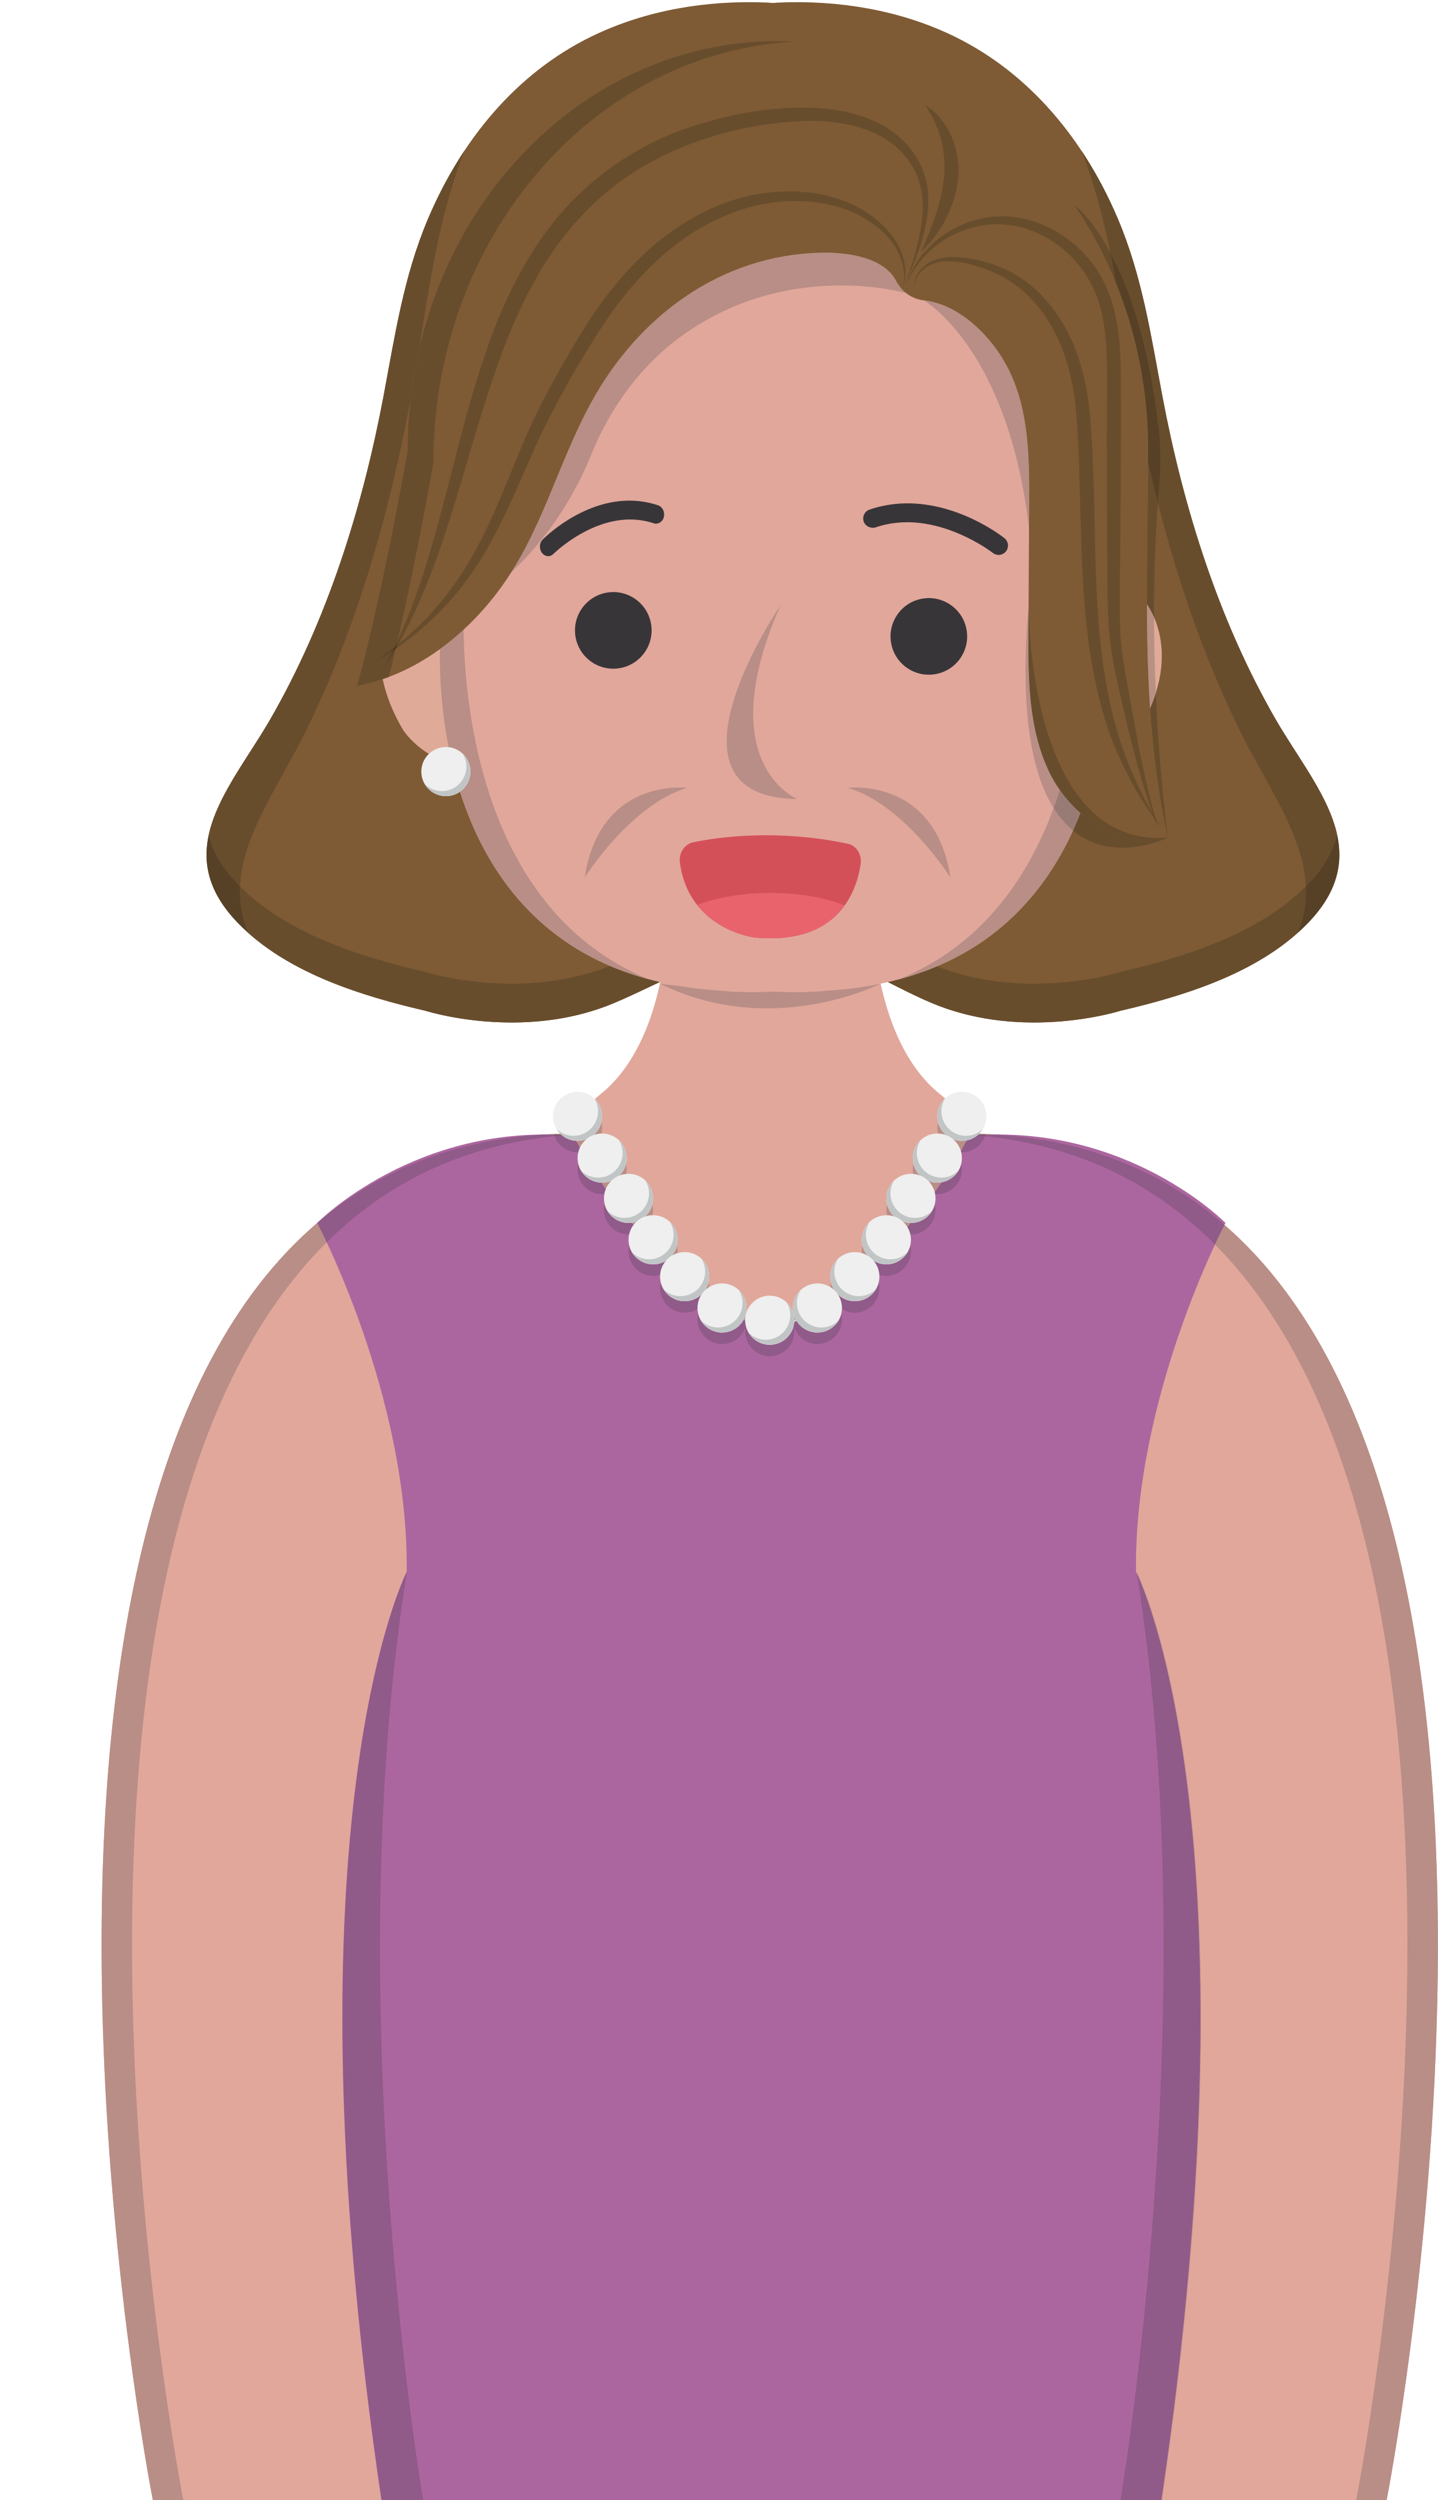 <?xml version="1.0" encoding="UTF-8"?><svg xmlns="http://www.w3.org/2000/svg" xmlns:xlink="http://www.w3.org/1999/xlink" height="1501.3" preserveAspectRatio="xMidYMid meet" version="1.0" viewBox="-61.0 -1.3 863.6 1501.3" width="863.6" zoomAndPan="magnify"><defs><clipPath id="a"><path d="M 0 679 L 802.539 679 L 802.539 1500 L 0 1500 Z M 0 679"/></clipPath><clipPath id="b"><path d="M 674 734 L 802.539 734 L 802.539 1500 L 674 1500 Z M 674 734"/></clipPath><clipPath id="c"><path d="M 668 734 L 802.539 734 L 802.539 1500 L 668 1500 Z M 668 734"/></clipPath></defs><g><g><path d="M 499.504 601.414 C 554.273 624.043 611.77 605.719 611.77 605.719 C 651.062 596.594 696.195 582.539 724.863 552.609 C 766.199 509.445 728.656 471.281 705.336 431.07 C 671.062 371.789 649.824 304.031 637.152 237.012 C 630.219 200.328 625.047 164.82 610.363 130.141 C 590.699 83.699 558.16 43.09 512.289 20.66 C 479.523 4.641 442.582 -1.34 406.32 0.25 C 405.957 0.262 404.84 0.352 403.199 0.488 C 401.555 0.352 400.438 0.262 400.078 0.25 C 363.812 -1.34 326.875 4.641 294.105 20.66 C 248.234 43.09 215.695 83.699 196.031 130.141 C 181.348 164.82 176.176 200.328 169.242 237.012 C 156.57 304.031 135.336 371.789 101.059 431.07 C 77.738 471.281 40.195 509.445 81.535 552.609 C 110.199 582.539 155.332 596.594 194.625 605.719 C 194.625 605.719 252.121 624.043 306.891 601.414 C 330.137 591.809 353.707 577.523 378.418 572.828 C 391.184 570.402 404.227 569.133 417.191 569.984 C 447.953 572.008 471.016 589.641 499.504 601.414" fill="#7e5b35"/></g><g><path d="M 70.797 538.848 C 48.086 501.211 80.227 466.961 101.035 431.07 C 135.312 371.789 156.551 304.031 169.223 237.012 C 176.156 200.328 181.324 164.82 196.012 130.141 C 202.094 115.781 209.41 101.98 217.969 89.102 C 217.965 89.109 217.957 89.121 217.953 89.129 C 209.41 102 202.105 115.789 196.031 130.141 C 181.348 164.82 176.176 200.328 169.242 237.012 C 156.57 304.031 135.336 371.789 101.059 431.07 C 85.25 458.328 62.906 484.641 63.027 512.215 C 63.062 520.941 65.344 529.797 70.797 538.848" fill="#cfd0d0"/></g><g><path d="M 83.184 531 C 82.617 530.438 82.059 529.867 81.508 529.289 C 71.938 519.297 66.637 509.574 64.367 500.027 C 63.492 504.066 63.012 508.125 63.027 512.215 C 62.906 484.641 85.25 458.328 101.059 431.07 C 135.336 371.789 156.57 304.031 169.242 237.012 C 176.176 200.328 181.348 164.82 196.031 130.141 C 202.105 115.789 209.41 102 217.953 89.129 C 217.332 90.75 216.688 92.34 216.09 93.969 C 202.457 131.078 197.027 169.02 190.773 208.09 C 188.469 218.039 186.719 228.25 185.559 238.648 C 172.586 308.828 152.219 378.879 121.117 440.891 C 105.883 471.18 84.59 500.461 83.184 531" fill="#684d2d"/></g><g><path d="M 722.246 555.254 C 723.133 554.387 724.004 553.504 724.863 552.609 C 766.199 509.445 728.656 471.281 705.336 431.07 C 671.062 371.789 649.824 304.031 637.152 237.012 C 630.219 200.328 625.047 164.82 610.363 130.141 C 604.285 115.789 596.98 101.988 588.434 89.121 C 588.43 89.109 588.426 89.109 588.426 89.102 C 596.98 101.98 604.301 115.781 610.383 130.141 C 625.066 164.82 630.234 200.328 637.168 237.012 C 649.84 304.031 671.078 371.789 705.355 431.07 C 728.676 471.281 766.219 509.441 724.879 552.609 C 724.02 553.508 723.141 554.387 722.246 555.254" fill="#cfd0d0"/></g><g><path d="M 719.605 557.734 C 721.402 556.078 723.148 554.371 724.836 552.609 C 742.309 534.363 745.66 517.016 741.98 500.027 C 739.711 509.574 734.406 519.297 724.836 529.289 C 724.301 529.852 723.758 530.406 723.207 530.957 C 721.785 500.434 700.504 471.172 685.277 440.891 C 663.371 397.219 646.793 349.559 634.371 300.68 C 634.684 296.379 634.996 292.602 635.289 289.359 C 636.281 278.34 636.148 267.219 634.898 256.23 C 628.938 203.789 616.676 170.48 605.691 150.121 C 601.855 131.172 597.098 112.469 590.301 93.969 C 589.703 92.34 589.055 90.738 588.434 89.121 C 596.98 101.988 604.285 115.789 610.363 130.141 C 625.047 164.82 630.219 200.328 637.152 237.012 C 649.824 304.031 671.062 371.789 705.336 431.07 C 728.656 471.281 766.199 509.445 724.863 552.609 C 724.004 553.504 723.133 554.387 722.246 555.254 C 721.379 556.09 720.496 556.918 719.605 557.734 M 628.496 276.129 C 628.496 275.73 628.5 275.34 628.5 274.941 C 628.504 275.469 628.5 275.859 628.496 276.129" fill="#684d2d"/></g><g><path d="M 560.043 612.723 C 541.691 612.723 520.387 610.051 499.48 601.414 C 489.953 597.477 481.031 592.883 472.227 588.441 L 472.242 588.438 C 481.051 592.883 489.973 597.477 499.504 601.414 C 520.41 610.051 541.719 612.723 560.07 612.723 C 560.699 612.723 561.328 612.719 561.953 612.715 C 561.32 612.719 560.684 612.723 560.043 612.723 M 246.305 612.723 C 216.582 612.723 194.602 605.719 194.602 605.719 C 155.309 596.594 110.176 582.539 81.508 552.609 C 77.062 547.965 73.531 543.383 70.797 538.848 C 73.535 543.383 77.066 547.965 81.512 552.609 C 82.492 553.633 83.5 554.633 84.523 555.613 C 113.27 583.492 156.672 596.902 194.625 605.719 C 194.625 605.719 216.605 612.723 246.328 612.723 C 246.973 612.723 247.617 612.719 248.27 612.715 C 247.613 612.719 246.953 612.723 246.305 612.723" fill="#cfd0d0"/></g><g><path d="M 560.07 612.723 C 541.719 612.723 520.41 610.051 499.504 601.414 C 489.973 597.477 481.051 592.883 472.242 588.438 C 482.891 585.984 492.672 582.797 501.68 578.98 C 521.883 586.922 542.336 589.406 560.047 589.406 C 589.766 589.406 611.742 582.398 611.742 582.398 C 650.301 573.445 694.48 559.746 723.207 530.957 C 723.633 540.098 722.277 549.355 718.449 558.781 C 718.836 558.434 719.223 558.086 719.605 557.734 C 690.875 584.176 648.723 597.129 611.742 605.719 C 611.742 605.719 590.707 612.426 561.953 612.715 C 561.328 612.719 560.699 612.723 560.07 612.723 M 246.328 612.723 C 216.605 612.723 194.625 605.719 194.625 605.719 C 156.672 596.902 113.27 583.492 84.523 555.613 C 85.645 556.691 86.785 557.742 87.945 558.781 C 84.117 549.367 82.762 540.129 83.184 531 C 111.91 559.762 156.062 573.449 194.602 582.398 C 194.602 582.398 216.578 589.406 246.301 589.406 C 264.195 589.406 284.902 586.867 305.309 578.727 C 314.457 582.641 324.418 585.914 335.262 588.418 C 325.707 592.887 316.262 597.531 306.863 601.414 C 286.699 609.746 266.172 612.527 248.27 612.715 C 247.617 612.719 246.973 612.723 246.328 612.723" fill="#684d2d"/></g><g><path d="M 84.523 555.613 C 83.5 554.633 82.492 553.633 81.512 552.609 C 77.066 547.965 73.535 543.383 70.797 538.848 C 65.344 529.797 63.062 520.941 63.027 512.215 C 63.086 525.316 68.219 538.703 81.535 552.609 C 82.512 553.629 83.508 554.629 84.523 555.613" fill="#aaadaf"/></g><g><path d="M 87.945 558.781 C 86.785 557.742 85.645 556.691 84.523 555.613 C 83.508 554.629 82.512 553.629 81.535 552.609 C 68.219 538.703 63.086 525.316 63.027 512.215 C 63.012 508.125 63.492 504.066 64.367 500.027 C 66.637 509.574 71.938 519.297 81.508 529.289 C 82.059 529.867 82.617 530.438 83.184 531 C 82.762 540.129 84.117 549.367 87.945 558.781" fill="#574126"/></g><g><path d="M 718.449 558.781 C 722.277 549.355 723.633 540.098 723.207 530.957 C 723.758 530.406 724.301 529.852 724.836 529.289 C 734.406 519.297 739.711 509.574 741.98 500.027 C 745.66 517.016 742.309 534.363 724.836 552.609 C 723.148 554.371 721.402 556.078 719.605 557.734 C 719.223 558.086 718.836 558.434 718.449 558.781" fill="#574126"/></g><g><path d="M 501.914 654.438 L 501.91 654.449 L 501.91 654.438 C 456.758 615.734 462.578 525.781 462.578 525.781 L 401.602 526.168 L 340.625 525.781 C 340.625 525.781 346.445 615.734 301.289 654.438 C 301.281 654.445 205.758 726.461 320.586 776.723 C 325.629 779.262 331.32 781.52 337.672 783.477 L 337.805 783.527 L 337.805 783.52 C 354.102 788.527 375.051 791.48 401.43 791.508 L 401.43 791.512 L 401.773 791.512 L 401.773 791.508 C 428.152 791.48 449.102 788.527 465.398 783.52 L 465.398 783.527 L 465.531 783.477 C 471.883 781.52 477.574 779.262 482.617 776.723 C 597.449 726.461 501.914 654.438 501.914 654.438" fill="#e1a79b"/></g><g><path d="M 335.328 589.418 C 335.32 589.414 335.309 589.41 335.301 589.406 C 335.301 589.406 335.312 589.406 335.328 589.41 C 335.328 589.414 335.328 589.414 335.328 589.418" fill="#cfd0d0"/></g><g><path d="M 399.621 604.219 C 380 604.219 357.801 600.52 335.328 589.418 C 335.328 589.414 335.328 589.414 335.328 589.41 C 335.738 589.469 340.418 590.141 348.16 590.953 C 355.695 592.188 363.621 593.074 371.953 593.57 C 371.953 593.57 379.086 594.453 390.797 594.453 C 394.66 594.453 399.023 594.359 403.793 594.102 C 408.562 594.359 412.926 594.453 416.789 594.453 C 428.5 594.453 435.633 593.57 435.633 593.57 C 447.105 592.883 457.812 591.465 467.789 589.406 C 467.789 589.406 438.875 604.219 399.621 604.219" fill="#b88e86"/></g><g><path d="M 559.68 372.059 C 559.68 372.059 586.34 323.578 625.141 358.102 C 625.141 358.102 652.391 386.75 623.34 436.559 C 623.34 436.559 610.312 459.379 572.773 462.059 C 564.496 462.102 557.824 455.301 558.008 447.031 L 559.68 372.059" fill="#e0aa98"/></g><g><path d="M 244.461 372.059 C 244.461 372.059 217.801 323.578 179 358.102 C 179 358.102 151.75 386.75 180.801 436.559 C 180.801 436.559 193.828 459.379 231.367 462.059 C 239.641 462.102 246.316 455.301 246.133 447.031 L 244.461 372.059" fill="#e0aa98"/></g><g><path d="M 604.613 378.059 C 629.496 267.102 596.641 205.719 576.641 180.352 C 562.938 157.148 543.543 134.512 516.133 117.43 C 471.777 85.648 427.672 85.762 411.688 87.109 C 409.059 87.34 406.426 87.512 403.793 87.66 C 401.16 87.512 398.527 87.34 395.898 87.109 C 379.914 85.762 335.812 85.648 291.453 117.43 C 264.047 134.512 244.648 157.148 230.945 180.352 C 210.945 205.719 178.09 267.102 202.973 378.059 C 203.148 379.309 203.324 380.52 203.504 381.738 C 202.562 396.281 193.934 582.902 371.953 593.57 C 371.953 593.57 384.566 595.133 403.793 594.102 C 423.02 595.133 435.633 593.57 435.633 593.57 C 613.652 582.902 605.027 396.281 604.086 381.738 C 604.262 380.52 604.441 379.309 604.613 378.059" fill="#e1a79b"/></g><g><path d="M 203.18 391.48 C 203.188 390.398 203.203 389.398 203.227 388.469 C 203.203 389.398 203.188 390.41 203.18 391.48" fill="#b89084"/></g><g><path d="M 328.531 586.707 C 261.188 568.57 229.766 519.703 215.266 474.129 C 219.051 471.461 221.523 467.051 221.523 462.059 C 221.523 462.051 221.523 462.031 221.523 462.02 C 221.523 462.012 221.523 462.012 221.523 462.012 C 221.523 461.988 221.523 461.98 221.523 461.969 C 221.523 461.969 221.523 461.961 221.523 461.961 C 221.473 454.422 215.766 448.219 208.434 447.398 C 203.766 423.809 203.07 403.289 203.18 391.48 C 203.188 390.41 203.203 389.398 203.227 388.469 C 208.176 384.879 212.91 380.969 217.422 376.801 C 217.914 423.238 228.918 545.988 328.531 586.707" fill="#b88e86"/></g><g><path d="M 479.059 586.707 C 528.828 566.359 556.48 525.527 571.754 483.969 C 575.305 489.648 579.238 494.07 583.375 497.469 C 566.109 535.418 534.961 571.648 479.059 586.707" fill="#b88e86"/></g><g><path d="M 330.133 374.301 C 331.766 386.898 322.875 398.441 310.273 400.07 C 297.672 401.711 286.137 392.809 284.504 380.211 C 282.871 367.609 291.766 356.07 304.363 354.441 C 316.965 352.809 328.5 361.699 330.133 374.301" fill="#383538"/></g><g><path d="M 519.637 377.922 C 521.27 390.52 512.379 402.059 499.777 403.68 C 487.176 405.32 475.641 396.43 474.008 383.828 C 472.375 371.23 481.27 359.691 493.867 358.059 C 506.469 356.422 518.004 365.32 519.637 377.922" fill="#383538"/></g><g><path d="M 538.625 331.949 C 537.379 331.93 536.184 331.488 535.18 330.68 C 534.957 330.512 512.066 312.789 484.906 312.32 C 483.266 312.301 481.609 312.328 479.945 312.441 C 474.746 312.762 469.672 313.762 464.852 315.391 C 464.391 315.551 463.902 315.648 463.402 315.68 L 463.348 315.68 C 460.559 315.629 458.469 314.102 457.703 311.871 C 456.703 308.93 458.281 305.719 461.219 304.711 C 467.074 302.719 473.223 301.5 479.488 301.109 C 481.473 300.988 483.434 300.949 485.375 300.98 C 502.676 301.281 517.992 307.52 527.789 312.711 C 536.562 317.359 542 321.699 542.227 321.879 C 543.406 322.82 544.145 324.16 544.312 325.66 C 544.484 327.16 544.062 328.629 543.125 329.809 C 542.129 331.059 540.652 331.84 539.07 331.941 L 538.625 331.949" fill="#383538"/></g><g><path d="M 268.523 332.68 C 269.605 332.609 270.617 332.121 271.445 331.27 C 271.633 331.078 290.539 312.41 314.098 310.781 C 315.52 310.68 316.961 310.641 318.41 310.672 C 322.941 310.77 327.402 311.551 331.676 312.969 C 332.086 313.109 332.516 313.191 332.949 313.199 L 332.996 313.199 C 335.418 313.031 337.148 311.41 337.691 309.148 C 338.398 306.172 336.855 303.031 334.25 302.16 C 329.055 300.41 323.652 299.469 318.191 299.34 C 316.461 299.309 314.758 299.352 313.07 299.469 C 298.066 300.512 285.109 307.41 276.883 313.012 C 269.52 318.02 265.035 322.602 264.848 322.789 C 263.879 323.781 263.309 325.148 263.242 326.648 C 263.176 328.148 263.621 329.609 264.5 330.738 C 265.434 331.949 266.758 332.66 268.133 332.691 L 268.523 332.68" fill="#383538"/></g><g><path d="M 417.785 478.531 C 328.809 477.609 407.656 362.391 407.656 362.391 C 365.73 457.289 417.785 478.531 417.785 478.531" fill="#b88e86"/></g><g><path d="M 290.094 525.691 C 297.699 476.109 334.109 471.621 347.043 471.621 C 349.902 471.621 351.613 471.84 351.613 471.84 C 317.812 481.82 290.094 525.691 290.094 525.691" fill="#b88e86"/></g><g><path d="M 509.816 525.691 C 509.816 525.691 482.102 481.82 448.297 471.84 C 448.297 471.84 450.012 471.621 452.867 471.621 C 465.805 471.621 502.215 476.109 509.816 525.691" fill="#b88e86"/></g><g><path d="M 355.328 504.488 C 370.84 501.305 405.797 496.461 448.219 505.387 C 453.332 506.465 456.742 511.887 455.875 517.684 C 453.309 534.746 441.867 566.391 392.102 561.68 C 392.102 561.68 352.652 557.07 347.293 516.562 C 346.531 510.801 350.258 505.531 355.328 504.488" fill="#d45059"/></g><g><path d="M 446.285 542.445 C 434.652 537.797 418.957 534.926 401.633 534.926 C 384.664 534.926 369.273 537.684 357.715 542.164 C 371.152 559.211 392.133 561.68 392.133 561.68 C 421.547 564.465 437.57 554.547 446.285 542.445" fill="#e9636d"/></g><g><path d="M 246.191 342.141 C 266.473 310.039 275.734 273.781 294.16 240.191 C 322.371 188.75 371.531 151.98 431.617 150.469 C 432.531 150.449 433.461 150.441 434.402 150.441 C 450.324 150.441 470.191 153.898 477.277 167.578 C 478.746 170.41 480.793 172.859 483.246 174.77 C 481.898 174.379 466.465 170.121 444.055 170.121 C 417.949 170.121 382.379 175.898 348.555 200.32 C 323.805 218.18 305.5 243.449 294.055 271.738 C 286.688 289.961 272.176 318.012 246.191 342.141" fill="#b88e86"/></g><g><path d="M 556.984 316.012 C 544.441 207.641 493.777 179.059 493.777 179.059 C 515.301 181.371 535.215 201.051 545.113 221.352 C 557.117 245.969 557.211 274.48 557.062 301.871 C 557.035 306.578 557.008 311.301 556.984 316.012" fill="#b88e86"/></g><g><path d="M 640.348 501.648 C 634.641 476.109 631.434 450.18 629.695 424.051 C 631.062 420.891 632.195 417.828 633.125 414.871 C 634.281 441.172 636.504 470.359 640.348 501.648 M 632.082 369.449 C 630.625 366.09 629.066 363.449 627.797 361.559 C 627.719 333.09 628.391 304.57 628.496 276.238 C 628.496 276.199 628.496 276.172 628.496 276.129 C 630.344 284.34 632.301 292.531 634.371 300.68 C 633.195 316.871 632.027 340.34 632.082 369.449 M 609.195 168.75 C 602.402 151.98 593.957 136.211 584.094 121.691 C 584.426 121.93 594.383 129.16 605.691 150.121 C 606.945 156.301 608.098 162.512 609.195 168.75" fill="#684d2d"/></g><g><path d="M 634.371 300.68 C 632.301 292.531 630.344 284.34 628.496 276.129 C 628.5 275.859 628.504 275.469 628.5 274.941 C 628.508 272.988 628.512 271.031 628.512 269.078 C 628.512 233.34 621.609 199.379 609.195 168.75 C 608.098 162.512 606.945 156.301 605.691 150.121 C 616.676 170.48 628.938 203.789 634.898 256.23 C 636.148 267.219 636.281 278.34 635.289 289.359 C 634.996 292.602 634.684 296.379 634.371 300.68" fill="#574126"/></g><g><path d="M 629.695 424.051 C 628.312 403.309 627.852 382.461 627.797 361.559 C 629.066 363.449 630.625 366.09 632.082 369.449 C 632.105 383.359 632.41 398.559 633.125 414.871 C 632.195 417.828 631.062 420.891 629.695 424.051" fill="#b89084"/></g><g><path d="M 628.512 269.078 C 628.512 133.371 528.973 23.359 406.191 23.359 C 283.406 23.359 183.871 133.371 183.871 269.078 C 167.332 362.219 153.461 410.531 153.461 410.531 C 187.258 404.301 216.543 382.078 237.418 354.77 C 264.16 319.789 273.273 278.27 294.16 240.191 C 322.371 188.75 371.531 151.98 431.617 150.469 C 447.926 150.059 469.77 153.09 477.277 167.578 C 480.547 173.879 486.715 178.309 493.777 179.059 C 515.301 181.371 535.215 201.051 545.113 221.352 C 557.117 245.969 557.211 274.48 557.062 301.871 C 556.922 326.961 556.785 352.051 556.648 377.141 C 556.488 406.352 556.59 436.781 569.484 462.988 C 582.379 489.199 612.227 509.559 640.348 501.648 C 623.414 425.898 628.512 346.691 628.512 269.078" fill="#7e5b35"/></g><g><path d="M 153.461 410.539 C 153.461 410.539 153.461 410.539 153.461 410.531 C 154.629 410.32 155.785 410.09 156.941 409.828 C 155.789 410.09 154.629 410.32 153.461 410.539 M 406.203 23.359 C 406.195 23.359 406.195 23.359 406.191 23.359 C 406.195 23.359 406.199 23.359 406.203 23.359" fill="#684d2d"/></g><g><path d="M 153.461 410.531 C 153.547 410.25 167.383 361.949 183.871 269.078 C 183.871 133.371 283.41 23.359 406.191 23.359 C 406.195 23.359 406.195 23.359 406.203 23.359 C 409.789 23.359 413.348 23.469 416.891 23.66 C 295.777 29.84 199.285 140.68 199.285 276.551 C 191.066 323.02 183.492 358.641 177.859 383.039 C 177.191 384.488 176.512 385.941 175.82 387.379 C 172.023 390.391 168.109 393.262 164.098 396.012 C 167.738 393.988 171.305 391.82 174.785 389.52 C 172.902 393.359 170.941 397.172 168.887 400.949 C 171.582 396.93 174.133 392.828 176.555 388.648 C 175.047 395.07 173.699 400.578 172.555 405.18 C 167.477 407.09 162.27 408.66 156.941 409.828 C 155.785 410.09 154.629 410.32 153.461 410.531" fill="#684d2d"/></g><g><path d="M 176.855 388.129 C 177.414 387.16 177.965 386.191 178.508 385.211 C 189.688 376.039 199.812 365.699 208.418 354.199 C 220.809 338.109 229.941 319.871 238.031 301.191 C 246.043 282.52 253.184 263.09 262.461 244.531 C 271.656 225.961 281.996 208.16 293.129 190.66 C 304.629 173.328 318.121 157.02 334.422 143.68 C 342.574 137.039 351.43 131.219 360.852 126.48 C 370.234 121.73 380.25 118 390.617 115.898 C 397.926 114.398 405.422 113.602 412.906 113.602 C 426.543 113.602 440.141 116.262 452.523 122.199 C 461.887 127.031 470.34 133.789 476.305 142.488 C 479.199 146.879 481.359 151.789 482.254 156.949 C 483.129 162.121 482.672 167.398 481.176 172.309 C 483.504 162.191 480.578 151.699 474.465 143.801 C 468.289 135.898 459.836 129.969 450.738 125.98 C 440.039 121.469 428.445 119.449 416.828 119.449 C 408.477 119.449 400.117 120.488 392.062 122.391 C 372.758 127.16 354.781 137.012 339.559 149.898 C 324.219 162.762 311.285 178.441 300.242 195.328 C 289.227 212.352 278.898 230.07 269.648 248.141 C 264.984 257.191 260.652 266.371 256.617 275.73 C 252.566 285.141 248.473 294.578 244.066 303.922 C 235.359 322.59 225.141 340.949 211.652 356.809 C 201.414 368.711 189.723 379.34 176.855 388.129" fill="#684d2d"/></g><g><path d="M 164.098 396.012 C 168.109 393.262 172.023 390.391 175.82 387.379 C 175.48 388.09 175.133 388.809 174.785 389.52 C 171.305 391.82 167.738 393.988 164.098 396.012" fill="#574126"/></g><g><path d="M 176.555 388.648 C 176.586 388.52 176.613 388.398 176.645 388.27 C 176.715 388.219 176.785 388.172 176.855 388.129 C 176.758 388.301 176.656 388.469 176.555 388.648 M 177.09 386.371 C 177.34 385.281 177.598 384.172 177.859 383.039 C 185.602 366.238 191.832 348.828 196.941 331.07 C 204.184 307.012 209.945 282.5 216.465 258.07 C 222.84 233.621 230.203 209.219 240.121 185.59 C 250.301 162.148 263.465 139.43 281.457 120.59 C 290.461 111.23 300.488 102.871 311.254 95.609 C 316.738 92.148 322.227 88.691 328.023 85.801 C 333.645 82.621 339.73 80.031 345.742 77.738 C 369.871 68.871 395.207 63.309 421.062 63.309 C 421.129 63.309 421.195 63.309 421.262 63.309 C 434.164 63.398 447.324 64.891 459.676 69.609 C 471.965 74.191 483.383 82.578 490.02 94.172 C 493.281 99.871 495.594 106.34 496.207 112.859 C 496.922 119.379 496.414 125.891 495.266 132.18 C 492.969 144.82 488.121 156.602 483.125 168.16 C 487.094 156.211 491.016 144.129 492.57 131.781 C 494.164 119.488 492.66 106.738 485.727 96.801 C 479.191 86.66 468.832 79.66 457.398 75.961 C 447.211 72.578 436.312 71.281 425.395 71.281 C 424.043 71.281 422.691 71.301 421.34 71.34 C 372.32 73.629 322.387 91.602 288.938 127.711 C 271.871 145.328 259.227 166.898 249.086 189.512 C 238.945 212.199 231.488 236.172 224.227 260.262 C 217.07 284.379 210.215 308.75 201.754 332.648 C 195.227 350.648 187.832 368.5 178.508 385.211 C 178.035 385.602 177.562 385.98 177.09 386.371" fill="#684d2d"/></g><g><path d="M 168.887 400.949 C 170.941 397.172 172.902 393.359 174.785 389.52 C 175.406 389.109 176.027 388.691 176.645 388.27 C 176.613 388.398 176.586 388.52 176.555 388.648 C 174.133 392.828 171.582 396.93 168.887 400.949 M 175.82 387.379 C 176.512 385.941 177.191 384.488 177.859 383.039 C 177.598 384.172 177.34 385.281 177.09 386.371 C 176.668 386.699 176.246 387.039 175.82 387.379" fill="#574126"/></g><g><path d="M 176.645 388.27 C 176.789 387.648 176.938 387.012 177.09 386.371 C 177.562 385.98 178.035 385.602 178.508 385.211 C 177.965 386.191 177.414 387.16 176.855 388.129 C 176.785 388.172 176.715 388.219 176.645 388.27" fill="#574126"/></g><g><path d="M 174.785 389.52 C 175.133 388.809 175.48 388.09 175.82 387.379 C 176.246 387.039 176.668 386.699 177.09 386.371 C 176.938 387.012 176.789 387.648 176.645 388.27 C 176.027 388.691 175.406 389.109 174.785 389.52" fill="#483721"/></g><g><path d="M 635.758 494.809 C 634.934 493.75 634.121 492.672 633.32 491.59 C 633.172 491.07 633.023 490.539 632.879 490.02 C 633.824 491.621 634.781 493.219 635.758 494.809 M 632.277 490.18 C 623.074 477.512 615.469 463.641 609.258 449.141 C 602.344 432.789 597.934 415.469 594.859 398.031 C 591.723 380.578 590.203 362.91 589.199 345.309 C 588.316 327.699 587.996 310.129 587.441 292.629 C 587.062 275.172 586.359 257.551 584.711 240.48 C 582.621 223.559 577.934 206.77 569.102 192.289 C 564.719 185.07 559.258 178.531 552.867 172.988 C 546.453 167.469 538.926 163.309 530.938 160.34 C 523.836 157.77 516.207 155.602 508.652 155.602 C 507.73 155.602 506.812 155.629 505.895 155.699 C 501.68 156.039 497.531 157.379 494.18 160.02 C 490.82 162.578 488.199 166.43 487.836 170.859 C 487.762 166.422 490.047 162.102 493.352 159.039 C 496.695 155.949 501.145 154.16 505.613 153.469 C 507.621 153.148 509.641 153.012 511.656 153.012 C 514.164 153.012 516.664 153.23 519.117 153.57 C 523.516 154.328 527.969 154.98 532.258 156.41 C 540.855 159.031 549.133 163.102 556.359 168.672 C 563.57 174.25 569.668 181.18 574.691 188.738 C 584.887 203.922 590.027 221.73 592.688 239.449 C 594.695 257.281 595.395 274.77 595.953 292.391 C 596.895 327.52 596.637 362.551 601.426 396.988 C 603.883 414.172 607.305 431.281 613.16 447.672 C 617.75 461.309 623.91 474.371 631.102 486.961 C 631.488 488.031 631.879 489.109 632.277 490.18" fill="#684d2d"/></g><g><path d="M 634.742 496.559 C 633.895 494.441 633.07 492.309 632.277 490.18 C 632.621 490.648 632.969 491.121 633.32 491.59 C 633.785 493.25 634.258 494.898 634.742 496.559 M 632.879 490.02 C 632.281 489 631.688 487.98 631.102 486.961 C 625.523 471.379 621.258 455.32 617.191 439.281 C 614.832 429.57 612.645 419.852 610.426 410.121 C 608.223 400.379 606.25 390.43 605.297 380.309 C 604.297 370.211 604.109 360.129 604.051 350.148 L 603.801 320.25 L 603.68 260.449 L 603.832 230.559 C 603.891 220.609 603.828 210.77 602.914 201.121 C 601.996 191.488 600.066 182.012 596.285 173.34 C 592.492 164.738 586.895 156.828 579.848 150.449 C 568.555 140.039 553.324 133.34 537.832 133.34 C 534.246 133.34 530.645 133.699 527.078 134.449 C 508.176 138 490.637 151.199 483.312 169.898 C 484.742 165.121 486.852 160.52 489.535 156.25 C 492.219 151.961 495.672 148.199 499.402 144.77 C 506.906 137.922 516.199 132.988 526.168 130.398 C 530.871 129.25 535.73 128.578 540.625 128.578 C 540.938 128.578 541.246 128.59 541.559 128.59 C 546.75 128.719 551.922 129.48 556.957 130.801 C 566.988 133.578 576.348 138.68 584.234 145.488 C 592.199 152.211 598.688 160.738 603.082 170.301 C 607.473 179.852 609.738 190.121 610.91 200.27 C 612.094 210.461 612.105 220.59 612.145 230.57 L 612.191 260.469 L 611.863 320.27 L 611.512 350.16 C 611.422 360.121 611.309 369.988 611.918 379.77 C 612.484 389.531 614.16 399.219 615.898 409.012 L 621.27 438.398 C 624.391 455.77 628.152 472.988 632.879 490.02" fill="#684d2d"/></g><g><path d="M 633.32 491.59 C 632.969 491.121 632.621 490.648 632.277 490.18 C 631.879 489.109 631.488 488.031 631.102 486.961 C 631.688 487.98 632.281 489 632.879 490.02 C 633.023 490.539 633.172 491.07 633.32 491.59" fill="#574126"/></g><g><path d="M 492.254 149.672 C 495.625 142.211 498.555 134.871 501.012 127.488 C 503.422 120.102 505.137 112.648 505.926 105.191 C 506.691 97.711 506.062 90.289 504.27 83 L 502.691 77.52 L 500.383 72.23 C 499.996 71.34 499.711 70.371 499.227 69.52 C 498.727 68.68 498.203 67.852 497.73 66.969 C 496.742 65.25 495.785 63.449 494.84 61.59 C 496.438 62.828 498.031 64.141 499.59 65.512 C 501.199 66.852 502.703 68.301 503.922 70 L 507.715 75.078 C 508.727 76.93 509.594 78.879 510.543 80.801 C 513.867 88.648 515.336 97.488 514.402 106 C 513.527 114.512 510.887 122.648 507.117 130.051 C 503.309 137.422 498.488 144.27 492.254 149.672" fill="#684d2d"/></g><g><path d="M 613.133 507.777 C 603.645 507.777 592.98 505.359 583.391 497.48 C 584.992 493.961 586.477 490.41 587.852 486.871 C 599.223 496.879 613.352 503.375 627.75 503.375 C 631.949 503.375 636.164 502.824 640.348 501.648 C 640.348 501.648 628.234 507.777 613.133 507.777" fill="#684d2d"/></g><g><path d="M 583.391 497.48 C 583.383 497.48 583.379 497.48 583.375 497.469 C 584.977 493.949 586.465 490.398 587.836 486.859 C 587.84 486.871 587.848 486.871 587.852 486.871 C 586.477 490.41 584.992 493.961 583.391 497.48 M 571.754 483.969 C 558.973 463.551 551.148 426.809 556.73 362.391 C 556.699 367.309 556.676 372.23 556.648 377.141 C 556.488 406.352 556.59 436.781 569.484 462.988 C 571.199 466.469 573.211 469.852 575.477 473.078 C 574.324 476.711 573.09 480.34 571.754 483.969" fill="#b88e86"/></g><g><path d="M 583.375 497.469 C 579.238 494.07 575.305 489.648 571.754 483.969 C 573.09 480.34 574.324 476.711 575.477 473.078 C 579.027 478.121 583.203 482.781 587.836 486.859 C 586.465 490.398 584.977 493.949 583.375 497.469" fill="#997b76"/></g><g><path d="M 627.75 503.375 C 613.352 503.375 599.223 496.879 587.852 486.871 C 587.848 486.871 587.84 486.871 587.836 486.859 C 583.203 482.781 579.027 478.121 575.477 473.078 C 573.211 469.852 571.199 466.469 569.484 462.988 C 556.59 436.781 556.488 406.352 556.648 377.141 C 556.676 372.23 556.699 367.309 556.727 362.398 C 556.73 362.391 556.73 362.391 556.73 362.391 C 556.73 362.391 556.059 501.891 634.582 501.891 C 636.461 501.891 638.375 501.812 640.348 501.648 C 636.164 502.824 631.949 503.375 627.75 503.375" fill="#684d2d"/></g><g clip-path="url(#a)"><path d="M 518.23 679.406 C 518.23 679.406 478.934 770.855 401.27 800.129 C 323.609 770.855 284.309 679.406 284.309 679.406 C -130.23 679.406 30.773 1500 30.773 1500 L 771.77 1500 C 771.77 1500 932.77 679.406 518.23 679.406" fill="#e1a79b"/></g><g><path d="M 221.523 462.059 C 221.523 470.211 214.918 476.82 206.77 476.82 C 198.621 476.82 192.016 470.211 192.016 462.059 C 192.016 453.922 198.621 447.309 206.77 447.309 C 214.918 447.309 221.523 453.922 221.523 462.059" fill="#eeefee"/></g><g><path d="M 206.77 476.82 C 201.43 476.82 196.793 473.949 194.203 469.699 C 196.852 472.211 200.402 473.781 204.336 473.781 C 212.484 473.781 219.094 467.172 219.094 459.02 C 219.094 456.211 218.266 453.621 216.902 451.379 C 219.715 454.051 221.496 457.789 221.523 461.961 C 221.523 461.961 221.523 461.969 221.523 461.969 C 221.523 461.98 221.523 461.988 221.523 462.012 C 221.523 462.012 221.523 462.012 221.523 462.02 C 221.523 462.031 221.523 462.051 221.523 462.059 C 221.523 470.211 214.918 476.82 206.77 476.82" fill="#c2c5c6"/></g><g><path d="M 674.957 733.102 C 674.957 733.102 615.777 672.598 521.035 680.773 C 477.336 765.434 405 798.812 402.234 800.066 C 399.465 798.812 327.129 765.434 283.43 680.773 C 188.691 672.598 129.512 733.102 129.512 733.102 C 129.512 733.102 184.441 836.758 183.242 942.551 C 183.242 942.551 107.508 1090.012 168.023 1500 L 636.441 1500 C 696.961 1090.012 621.223 942.551 621.223 942.551 C 620.027 836.758 674.957 733.102 674.957 733.102" fill="#ac669f"/></g><g><path d="M 193.117 1500 L 168.199 1500 C 107.68 1090.012 183.418 942.551 183.418 942.551 C 141.953 1200.809 193.117 1500 193.117 1500" fill="#905a89"/></g><g><path d="M 636.816 1500 L 636.441 1500 C 693.887 1110.828 628.562 958.203 621.781 943.707 C 621.723 943.328 621.656 942.93 621.598 942.551 C 621.598 942.551 697.336 1090.012 636.816 1500" fill="#b88e86"/></g><g><path d="M 636.441 1500 L 611.898 1500 C 611.898 1500 662.914 1201.699 621.781 943.707 C 628.562 958.203 693.887 1110.828 636.441 1500" fill="#905a89"/></g><g><path d="M 49.07 1500 L 30.773 1500 C 30.773 1500 -0.012 1343.109 0 1166.531 C 0.008 1002.27 26.664 820.984 129.523 733.09 C 129.516 733.098 129.512 733.102 129.512 733.102 C 129.512 733.102 131.707 737.242 135.211 744.719 C -61.016 939 49.07 1500 49.07 1500 M 271.703 680.098 C 269.742 680.043 267.797 680.016 265.871 680.016 C 265.602 680.016 265.324 680.016 265.059 680.016 C 268.469 679.797 271.973 679.633 275.469 679.531 C 275.477 679.539 275.488 679.551 275.496 679.559 L 271.59 679.699 C 271.625 679.836 271.664 679.969 271.703 680.098" fill="#b88e86"/></g><g><path d="M 135.211 744.719 C 131.707 737.242 129.512 733.102 129.512 733.102 C 129.512 733.102 129.516 733.098 129.523 733.09 C 164.977 702.793 209.465 683.598 265.059 680.016 C 265.324 680.016 265.602 680.016 265.871 680.016 C 267.797 680.016 269.742 680.043 271.703 680.098 C 271.793 680.402 271.895 680.699 272.004 680.992 C 215.078 687.02 170.242 710.035 135.211 744.719" fill="#905a89"/></g><g clip-path="url(#b)"><path d="M 771.77 1500 L 753.473 1500 L 771.77 1500 C 771.77 1500 885.98 917.926 674.363 734.246 C 885.98 917.926 771.77 1500 771.77 1500" fill="#cfd0d0"/></g><g clip-path="url(#c)"><path d="M 771.77 1500 L 753.473 1500 C 753.473 1500 863.051 941.516 668.645 746.031 C 671.383 740.141 673.414 736.098 674.363 734.246 C 885.98 917.926 771.77 1500 771.77 1500" fill="#b88e86"/></g><g><path d="M 537.504 680.016 C 534.066 679.797 530.594 679.633 527.074 679.531 C 530.594 679.633 534.066 679.797 537.504 680.016" fill="#cfd0d0"/></g><g><path d="M 530.805 680.164 C 530.852 680 530.902 679.836 530.945 679.672 L 527.062 679.547 C 527.066 679.539 527.07 679.535 527.074 679.531 C 530.594 679.633 534.066 679.797 537.504 680.016 C 535.289 680.027 533.062 680.078 530.805 680.164" fill="#b88e86"/></g><g><path d="M 668.645 746.031 C 633.406 710.594 588.199 687.086 530.523 680.992 C 530.625 680.719 530.719 680.445 530.805 680.164 C 533.062 680.078 535.289 680.027 537.504 680.016 C 593.766 683.656 638.707 703.301 674.363 734.246 C 673.414 736.098 671.383 740.141 668.645 746.031" fill="#905a89"/></g><g><path d="M 386.516 791.531 C 386.297 791.398 386.074 791.266 385.852 791.129 C 386.074 791.141 386.297 791.148 386.52 791.16 C 386.516 791.277 386.516 791.395 386.516 791.512 C 386.516 791.52 386.516 791.527 386.516 791.531" fill="#cfd0d0"/></g><g><path d="M 386.52 791.16 C 386.297 791.148 386.074 791.141 385.852 791.129 C 385.805 791.098 385.75 791.066 385.703 791.039 C 386.254 789.992 386.684 788.875 386.973 787.699 C 386.98 787.723 386.988 787.746 386.996 787.77 C 386.711 788.855 386.547 789.992 386.52 791.16 M 362.488 773.461 C 363.398 772.078 364.086 770.535 364.492 768.883 C 364.527 768.992 364.57 769.098 364.598 769.215 C 364.758 769.992 364.863 770.789 364.902 771.605 C 364.035 772.141 363.227 772.762 362.488 773.461" fill="#b88e86"/></g><g><path d="M 342.492 752.742 C 343.938 751.035 345.004 748.992 345.555 746.75 C 345.59 746.863 345.633 746.969 345.656 747.082 C 345.863 748.062 345.98 749.078 345.98 750.121 C 345.98 750.488 345.965 750.848 345.941 751.207 C 344.719 751.57 343.562 752.09 342.492 752.742 M 319.473 734.293 C 319.102 733.859 318.727 733.418 318.355 732.98 C 319.379 732.852 320.367 732.617 321.312 732.289 C 320.641 732.898 320.023 733.57 319.473 734.293 M 326.383 729.273 C 328.52 727.336 330.086 724.777 330.797 721.883 C 330.832 721.992 330.879 722.098 330.902 722.211 C 331.109 723.195 331.223 724.211 331.223 725.254 C 331.223 726.355 331.102 727.434 330.871 728.465 C 329.305 728.504 327.797 728.785 326.383 729.273 M 302.797 712.793 C 302.344 712.148 301.895 711.5 301.441 710.848 C 301.031 710.195 300.629 709.551 300.234 708.91 C 300.363 708.914 300.492 708.914 300.621 708.914 C 302.547 708.914 304.387 708.547 306.074 707.875 C 304.676 709.266 303.551 710.934 302.797 712.793 M 311.016 704.633 C 312.906 702.754 314.289 700.367 314.949 697.695 C 314.984 697.805 315.031 697.91 315.055 698.027 C 315.262 699.008 315.375 700.023 315.375 701.066 C 315.375 701.949 315.297 702.812 315.148 703.648 C 313.699 703.777 312.312 704.117 311.016 704.633 M 287.824 686.805 C 287.27 685.695 286.777 684.691 286.352 683.809 C 288.039 683.754 289.656 683.414 291.156 682.84 C 289.828 683.953 288.695 685.297 287.824 686.805 M 295.328 680.383 C 297.695 678.402 299.434 675.691 300.195 672.598 C 300.227 672.734 300.27 672.785 300.301 672.926 C 300.504 673.91 300.621 674.926 300.621 675.969 C 300.621 677.152 300.48 678.309 300.215 679.41 C 298.496 679.457 296.852 679.797 295.328 680.383" fill="#b88e86"/></g><g><path d="M 301.441 710.848 C 301.004 710.207 300.559 709.555 300.121 708.906 C 300.156 708.91 300.195 708.91 300.234 708.91 C 300.629 709.551 301.031 710.195 301.441 710.848 M 287.25 687.914 C 286.496 686.551 285.754 685.184 285.012 683.793 C 285.297 683.809 285.578 683.816 285.863 683.816 C 286.027 683.816 286.188 683.812 286.352 683.809 C 286.777 684.691 287.27 685.695 287.824 686.805 C 287.617 687.164 287.426 687.535 287.25 687.914" fill="#b88e86"/></g><g><path d="M 372.645 805.828 L 372.641 805.828 C 371.742 805.828 370.875 805.719 370.023 805.566 C 369.789 805.523 369.562 805.477 369.332 805.426 C 368.566 805.246 367.816 805.027 367.102 804.73 C 366.855 804.633 366.637 804.508 366.398 804.398 C 365.898 804.16 365.41 803.898 364.938 803.605 C 364.602 803.398 364.277 803.184 363.957 802.949 C 363.668 802.734 363.398 802.5 363.125 802.266 C 362.504 801.734 361.934 801.16 361.406 800.531 C 361.277 800.379 361.145 800.227 361.023 800.066 C 359.086 797.57 357.887 794.477 357.887 791.074 C 357.887 789.887 358.027 788.73 358.293 787.625 C 359.832 794.027 365.543 798.805 372.391 798.922 C 372.391 798.922 372.391 798.922 372.395 798.922 C 372.434 798.922 372.473 798.922 372.512 798.922 C 372.516 798.922 372.52 798.922 372.527 798.922 C 372.539 798.922 372.555 798.922 372.566 798.922 C 372.574 798.922 372.578 798.922 372.586 798.922 C 372.605 798.922 372.621 798.922 372.641 798.922 C 378.309 798.922 383.23 795.727 385.703 791.039 C 385.75 791.066 385.805 791.098 385.852 791.129 C 386.074 791.266 386.297 791.398 386.516 791.531 C 386.516 792.684 386.652 793.805 386.902 794.879 C 386.223 797.426 384.883 799.699 383.074 801.508 C 381.742 802.844 380.152 803.922 378.387 804.668 C 376.621 805.414 374.68 805.828 372.645 805.828 M 350.16 787.012 L 350.156 787.012 C 349.258 787.012 348.395 786.902 347.543 786.746 C 347.312 786.703 347.082 786.66 346.852 786.605 C 346.086 786.43 345.34 786.207 344.629 785.914 C 344.379 785.816 344.152 785.688 343.914 785.578 C 343.414 785.34 342.93 785.078 342.461 784.789 C 342.121 784.578 341.797 784.363 341.477 784.129 C 341.188 783.918 340.922 783.684 340.652 783.449 C 340.027 782.918 339.453 782.34 338.922 781.711 C 338.793 781.559 338.664 781.41 338.543 781.25 C 336.605 778.754 335.406 775.66 335.406 772.254 C 335.406 771.074 335.551 769.926 335.82 768.828 C 337.359 775.203 343.039 779.961 349.848 780.102 L 349.852 780.102 C 349.867 780.102 349.887 780.102 349.906 780.102 C 349.91 780.102 349.91 780.102 349.914 780.102 C 349.934 780.102 349.953 780.102 349.973 780.102 C 349.992 780.102 350.012 780.105 350.027 780.105 C 350.035 780.105 350.043 780.105 350.047 780.105 C 350.062 780.105 350.074 780.105 350.086 780.105 C 350.094 780.105 350.102 780.105 350.105 780.105 C 350.125 780.105 350.141 780.105 350.16 780.105 C 354.098 780.105 357.672 778.566 360.316 776.055 C 358.781 778.383 357.887 781.172 357.887 784.168 C 357.887 784.379 357.891 784.59 357.902 784.801 C 355.652 786.199 353.004 787.012 350.16 787.012 M 331.223 764.879 C 330.324 764.879 329.457 764.77 328.605 764.613 C 328.371 764.574 328.145 764.527 327.914 764.473 C 327.148 764.297 326.395 764.074 325.68 763.781 C 325.441 763.684 325.215 763.559 324.98 763.445 C 324.48 763.207 323.992 762.949 323.523 762.656 C 323.184 762.449 322.859 762.23 322.539 761.996 C 322.25 761.785 321.98 761.551 321.711 761.316 C 321.086 760.785 320.516 760.207 319.984 759.582 C 319.855 759.426 319.727 759.277 319.605 759.117 C 317.668 756.621 316.469 753.527 316.469 750.121 C 316.469 748.938 316.613 747.789 316.879 746.688 C 318.418 753.062 324.098 757.824 330.91 757.969 C 330.91 757.969 330.91 757.969 330.914 757.969 C 330.93 757.969 330.949 757.969 330.969 757.969 C 330.969 757.969 330.973 757.969 330.977 757.969 C 330.996 757.969 331.016 757.969 331.035 757.973 C 331.035 757.973 331.039 757.973 331.039 757.973 C 331.055 757.973 331.074 757.973 331.09 757.973 C 331.098 757.973 331.105 757.973 331.109 757.973 C 331.121 757.973 331.137 757.973 331.148 757.973 C 331.156 757.973 331.16 757.973 331.168 757.973 C 331.188 757.973 331.203 757.973 331.223 757.973 C 334.031 757.973 336.656 757.188 338.895 755.824 C 336.941 758.133 335.684 761.051 335.449 764.246 C 334.113 764.656 332.695 764.879 331.223 764.879 M 316.469 740.008 C 315.57 740.008 314.699 739.898 313.848 739.742 C 313.617 739.699 313.391 739.656 313.16 739.605 C 312.395 739.426 311.641 739.203 310.926 738.91 C 310.684 738.812 310.461 738.688 310.227 738.574 C 309.723 738.34 309.234 738.078 308.77 737.785 C 308.43 737.578 308.102 737.363 307.781 737.129 C 307.496 736.914 307.227 736.68 306.957 736.445 C 306.332 735.914 305.758 735.34 305.23 734.711 C 305.102 734.555 304.973 734.406 304.848 734.246 C 302.914 731.75 301.715 728.656 301.715 725.254 C 301.715 724.062 301.855 722.91 302.121 721.805 C 303.652 728.188 309.336 732.957 316.156 733.098 C 316.176 733.098 316.195 733.098 316.215 733.098 C 316.215 733.098 316.219 733.098 316.223 733.098 C 316.242 733.098 316.262 733.102 316.281 733.102 C 316.281 733.102 316.281 733.102 316.285 733.102 C 316.301 733.102 316.32 733.102 316.336 733.102 C 316.344 733.102 316.348 733.102 316.355 733.102 C 316.367 733.102 316.383 733.102 316.395 733.102 C 316.398 733.102 316.406 733.102 316.414 733.102 C 316.43 733.102 316.449 733.102 316.465 733.102 C 316.469 733.102 316.469 733.102 316.469 733.102 C 317.109 733.102 317.738 733.059 318.355 732.98 C 318.727 733.418 319.102 733.859 319.473 734.293 C 318.211 735.953 317.289 737.895 316.82 740.004 C 316.703 740.008 316.586 740.008 316.469 740.008 M 300.621 715.82 L 300.613 715.82 C 299.719 715.82 298.852 715.715 298.004 715.559 C 297.77 715.516 297.539 715.473 297.309 715.418 C 296.543 715.238 295.797 715.02 295.086 714.727 C 294.84 714.629 294.609 714.5 294.371 714.387 C 293.871 714.148 293.387 713.891 292.918 713.602 C 292.578 713.391 292.254 713.176 291.934 712.941 C 291.645 712.73 291.379 712.492 291.109 712.262 C 290.484 711.73 289.91 711.152 289.379 710.523 C 289.254 710.371 289.121 710.223 289 710.062 C 287.062 707.566 285.863 704.469 285.863 701.066 C 285.863 699.883 286.008 698.73 286.273 697.633 C 287.801 703.949 293.391 708.684 300.121 708.906 C 300.559 709.555 301.004 710.207 301.441 710.848 C 301.895 711.5 302.344 712.148 302.797 712.793 C 302.41 713.738 302.121 714.73 301.941 715.762 C 301.508 715.801 301.066 715.82 300.621 715.82 M 285.863 690.723 C 284.965 690.723 284.098 690.613 283.242 690.461 C 283.012 690.418 282.785 690.371 282.555 690.32 C 281.789 690.141 281.035 689.922 280.32 689.625 C 280.078 689.527 279.855 689.402 279.621 689.293 C 279.117 689.055 278.633 688.793 278.16 688.5 C 277.824 688.293 277.496 688.078 277.18 687.844 C 276.891 687.629 276.621 687.395 276.348 687.156 C 275.727 686.629 275.152 686.051 274.629 685.43 C 274.496 685.273 274.367 685.121 274.242 684.961 C 273.309 683.754 272.543 682.438 272.004 680.992 C 273.535 680.832 275.055 680.684 276.602 680.547 C 278.926 682.426 281.836 683.613 285.012 683.793 C 285.754 685.184 286.496 686.551 287.25 687.914 C 286.832 688.805 286.504 689.742 286.27 690.719 C 286.133 690.723 286 690.723 285.863 690.723" fill="#905a89"/></g><g><path d="M 276.281 680.281 C 274.746 680.203 273.219 680.141 271.703 680.098 C 271.664 679.969 271.625 679.836 271.59 679.699 L 275.496 679.559 C 275.75 679.809 276.012 680.051 276.281 680.281" fill="#997b76"/></g><g><path d="M 272.004 680.992 C 271.895 680.699 271.793 680.402 271.703 680.098 C 273.219 680.141 274.746 680.203 276.281 680.281 C 276.387 680.371 276.492 680.461 276.602 680.547 C 275.055 680.684 273.535 680.832 272.004 680.992" fill="#795077"/></g><g><path d="M 401.27 813.176 C 400.371 813.176 399.504 813.066 398.648 812.91 C 398.418 812.867 398.191 812.824 397.961 812.77 C 397.191 812.59 396.441 812.371 395.727 812.074 C 395.484 811.977 395.262 811.852 395.031 811.742 C 394.527 811.504 394.039 811.242 393.57 810.949 C 393.23 810.742 392.906 810.527 392.586 810.297 C 392.297 810.078 392.027 809.844 391.754 809.605 C 391.133 809.078 390.562 808.504 390.035 807.879 C 389.906 807.727 389.773 807.574 389.648 807.41 C 387.715 804.914 386.516 801.82 386.516 798.418 C 386.516 797.23 386.656 796.074 386.922 794.969 C 388.477 801.449 394.312 806.27 401.27 806.27 C 408.203 806.27 414.016 801.488 415.602 795.047 C 415.637 795.156 415.68 795.262 415.703 795.379 C 415.91 796.359 416.027 797.375 416.027 798.418 C 416.027 800.457 415.613 802.398 414.867 804.164 C 412.629 809.457 407.383 813.176 401.27 813.176" fill="#905a89"/></g><g><path d="M 415.977 792.711 C 416.008 792.316 416.027 791.914 416.027 791.512 C 416.027 791.496 416.027 791.48 416.027 791.465 C 416.027 791.461 416.027 791.457 416.027 791.453 C 416.023 791.441 416.023 791.43 416.023 791.414 C 416.023 791.414 416.023 791.41 416.023 791.41 C 416.023 791.34 416.023 791.266 416.023 791.191 C 416.316 791.18 416.605 791.164 416.898 791.152 C 417.035 791.406 417.18 791.656 417.332 791.902 C 416.871 792.18 416.422 792.449 415.977 792.711" fill="#cfd0d0"/></g><g><path d="M 416.023 791.191 C 415.996 790.012 415.832 788.867 415.547 787.773 C 415.555 787.75 415.562 787.727 415.57 787.703 C 415.867 788.918 416.32 790.074 416.898 791.152 C 416.605 791.164 416.316 791.18 416.023 791.191 M 440.055 773.461 C 439.316 772.762 438.508 772.141 437.641 771.602 C 437.676 770.789 437.781 769.992 437.945 769.215 C 437.969 769.098 438.016 768.992 438.051 768.883 C 438.457 770.535 439.141 772.078 440.055 773.461 M 464.027 756.289 C 463.902 756.133 463.777 755.977 463.648 755.824 C 463.824 755.934 464.004 756.035 464.188 756.137 C 464.133 756.188 464.078 756.238 464.027 756.289 M 460.047 752.742 C 458.98 752.09 457.824 751.57 456.602 751.207 C 456.574 750.852 456.562 750.488 456.562 750.121 C 456.562 749.078 456.68 748.062 456.883 747.082 C 456.906 746.969 456.953 746.859 456.988 746.75 C 457.539 748.992 458.602 751.035 460.047 752.742 M 483.844 735.414 C 483.121 734.258 482.238 733.203 481.23 732.289 C 482.617 732.77 484.102 733.051 485.641 733.094 C 485.047 733.867 484.453 734.637 483.844 735.414 M 476.16 729.273 C 474.746 728.785 473.238 728.504 471.668 728.465 C 471.438 727.434 471.316 726.355 471.316 725.254 C 471.316 724.211 471.434 723.195 471.641 722.211 C 471.664 722.098 471.711 721.992 471.742 721.879 C 472.453 724.773 474.02 727.336 476.16 729.273" fill="#b88e86"/></g><g><path d="M 483.922 735.539 C 483.895 735.496 483.871 735.457 483.844 735.414 C 484.453 734.637 485.047 733.867 485.641 733.094 C 485.762 733.098 485.887 733.102 486.008 733.102 C 485.312 733.922 484.617 734.734 483.922 735.539" fill="#b88e86"/></g><g><path d="M 429.898 805.828 C 424.34 805.828 419.559 802.719 417.043 798.18 C 416.457 797.121 415.984 795.996 415.656 794.809 C 415.812 794.129 415.922 793.426 415.977 792.711 C 416.422 792.449 416.871 792.18 417.332 791.902 C 419.93 796.113 424.59 798.922 429.898 798.922 C 429.918 798.922 429.938 798.922 429.957 798.922 C 429.961 798.922 429.969 798.922 429.973 798.922 C 429.988 798.922 430.004 798.922 430.016 798.922 C 430.02 798.922 430.023 798.922 430.031 798.922 C 436.93 798.863 442.703 794.062 444.246 787.625 C 444.512 788.73 444.652 789.887 444.652 791.074 C 444.652 794.477 443.453 797.57 441.52 800.066 C 441.398 800.227 441.266 800.379 441.133 800.535 C 440.609 801.16 440.039 801.73 439.418 802.262 C 439.145 802.496 438.875 802.734 438.586 802.949 C 438.266 803.184 437.941 803.398 437.602 803.605 C 437.133 803.898 436.645 804.16 436.141 804.398 C 435.906 804.508 435.684 804.633 435.441 804.73 C 434.727 805.027 433.977 805.246 433.211 805.426 C 432.98 805.477 432.754 805.523 432.52 805.566 C 431.668 805.719 430.801 805.828 429.898 805.828 M 452.379 787.012 C 449.535 787.012 446.891 786.199 444.641 784.801 C 444.648 784.59 444.652 784.379 444.652 784.168 C 444.652 781.172 443.762 778.383 442.227 776.055 C 444.871 778.566 448.445 780.105 452.379 780.105 C 452.383 780.105 452.383 780.105 452.383 780.105 C 452.398 780.105 452.418 780.105 452.434 780.105 C 452.441 780.105 452.449 780.105 452.453 780.105 C 452.469 780.105 452.48 780.105 452.492 780.105 C 452.5 780.105 452.508 780.105 452.512 780.105 C 452.531 780.105 452.551 780.102 452.566 780.102 C 452.586 780.102 452.605 780.102 452.629 780.102 C 452.629 780.102 452.633 780.102 452.637 780.102 C 452.652 780.102 452.672 780.102 452.691 780.102 C 459.504 779.961 465.18 775.203 466.723 768.828 C 466.992 769.926 467.133 771.074 467.133 772.254 C 467.133 775.66 465.938 778.754 464 781.25 C 463.879 781.41 463.746 781.559 463.621 781.711 C 463.09 782.34 462.516 782.918 461.891 783.449 C 461.617 783.684 461.352 783.918 461.066 784.129 C 460.746 784.363 460.418 784.578 460.078 784.789 C 459.613 785.078 459.129 785.34 458.629 785.578 C 458.391 785.688 458.16 785.816 457.914 785.914 C 457.203 786.207 456.453 786.43 455.691 786.605 C 455.461 786.66 455.23 786.703 454.996 786.746 C 454.148 786.902 453.281 787.012 452.387 787.012 L 452.379 787.012 M 471.316 764.879 C 469.848 764.879 468.43 764.656 467.094 764.246 C 466.871 761.262 465.762 758.52 464.027 756.289 C 464.078 756.238 464.133 756.188 464.188 756.137 C 466.301 757.305 468.73 757.973 471.316 757.973 L 471.32 757.973 C 471.34 757.973 471.355 757.973 471.375 757.973 C 471.379 757.973 471.387 757.973 471.391 757.973 C 471.406 757.973 471.418 757.973 471.434 757.973 C 471.438 757.973 471.445 757.973 471.449 757.973 C 471.488 757.973 471.527 757.969 471.566 757.969 C 471.566 757.969 471.57 757.969 471.57 757.969 C 478.41 757.855 484.117 753.086 485.66 746.691 C 485.93 747.789 486.07 748.938 486.07 750.121 C 486.07 753.527 484.875 756.621 482.938 759.117 C 482.816 759.277 482.684 759.43 482.555 759.582 C 482.027 760.207 481.457 760.781 480.836 761.312 C 480.562 761.547 480.293 761.781 480.004 761.996 C 479.684 762.23 479.355 762.449 479.02 762.656 C 478.551 762.949 478.062 763.207 477.562 763.445 C 477.328 763.559 477.102 763.684 476.859 763.781 C 476.145 764.074 475.395 764.297 474.629 764.473 C 474.398 764.527 474.172 764.574 473.938 764.613 C 473.086 764.77 472.219 764.879 471.316 764.879 M 486.074 740.008 L 486.07 740.008 C 485.953 740.008 485.84 740.008 485.723 740.004 C 485.363 738.402 484.75 736.898 483.922 735.539 C 484.617 734.734 485.312 733.922 486.008 733.102 C 486.031 733.102 486.051 733.102 486.07 733.102 C 486.074 733.102 486.074 733.102 486.074 733.102 C 486.094 733.102 486.109 733.102 486.129 733.102 C 486.137 733.102 486.141 733.102 486.148 733.102 C 486.16 733.102 486.176 733.102 486.188 733.102 C 486.191 733.102 486.199 733.102 486.203 733.102 C 486.242 733.102 486.281 733.102 486.32 733.098 C 486.32 733.098 486.324 733.098 486.324 733.098 C 493.172 732.984 498.883 728.207 500.422 721.805 C 500.688 722.91 500.828 724.066 500.828 725.254 C 500.828 728.656 499.629 731.75 497.695 734.246 C 497.57 734.406 497.438 734.559 497.309 734.715 C 496.781 735.34 496.215 735.91 495.594 736.441 C 495.316 736.676 495.047 736.914 494.758 737.129 C 494.438 737.363 494.113 737.578 493.773 737.785 C 493.305 738.078 492.816 738.34 492.312 738.578 C 492.078 738.688 491.855 738.812 491.617 738.91 C 490.902 739.203 490.148 739.426 489.383 739.605 C 489.152 739.656 488.926 739.699 488.691 739.742 C 487.84 739.898 486.973 740.008 486.074 740.008" fill="#905a89"/></g><g><path d="M 499.789 712.906 C 499.035 711 497.895 709.293 496.469 707.875 C 498.152 708.547 499.996 708.914 501.922 708.914 C 502.051 708.914 502.18 708.914 502.309 708.91 C 501.5 710.215 500.66 711.547 499.789 712.906" fill="#b88e86"/></g><g><path d="M 500.359 714.648 C 500.207 714.051 500.016 713.469 499.789 712.906 C 500.66 711.547 501.5 710.215 502.309 708.91 C 503.051 708.891 503.777 708.816 504.492 708.691 C 503.129 710.715 501.746 712.703 500.359 714.648" fill="#b88e86"/></g><g><path d="M 501.922 715.82 C 501.477 715.82 501.035 715.801 500.602 715.762 C 500.535 715.387 500.453 715.016 500.359 714.648 C 501.746 712.703 503.129 710.715 504.492 708.691 C 510.277 707.676 514.902 703.289 516.266 697.633 C 516.535 698.73 516.676 699.883 516.676 701.066 C 516.676 704.469 515.477 707.566 513.543 710.062 C 513.422 710.223 513.289 710.371 513.16 710.523 C 512.633 711.152 512.059 711.73 511.434 712.262 C 511.16 712.492 510.895 712.73 510.609 712.941 C 510.289 713.176 509.961 713.391 509.621 713.602 C 509.156 713.891 508.672 714.148 508.172 714.387 C 507.93 714.5 507.703 714.629 507.457 714.727 C 506.746 715.02 505.996 715.238 505.234 715.418 C 505.004 715.473 504.773 715.516 504.539 715.559 C 503.691 715.715 502.824 715.82 501.93 715.82 L 501.922 715.82" fill="#905a89"/></g><g><path d="M 491.527 704.633 C 490.23 704.117 488.84 703.777 487.391 703.648 C 487.242 702.812 487.168 701.949 487.168 701.066 C 487.168 700.023 487.281 699.008 487.488 698.027 C 487.512 697.91 487.559 697.805 487.594 697.695 C 488.25 700.367 489.637 702.754 491.527 704.633 M 514.715 686.805 C 513.844 685.297 512.715 683.953 511.387 682.84 C 512.883 683.414 514.504 683.754 516.191 683.809 C 515.766 684.691 515.273 685.695 514.715 686.805" fill="#b88e86"/></g><g><path d="M 516.07 689.965 C 515.742 688.852 515.285 687.793 514.715 686.805 C 515.273 685.695 515.766 684.691 516.191 683.809 C 516.352 683.812 516.516 683.816 516.676 683.816 C 517.676 683.816 518.652 683.719 519.594 683.527 C 518.438 685.707 517.262 687.855 516.07 689.965" fill="#b88e86"/></g><g><path d="M 516.676 690.723 C 516.543 690.723 516.406 690.723 516.273 690.719 C 516.211 690.465 516.145 690.211 516.07 689.965 C 517.262 687.855 518.438 685.707 519.594 683.527 C 521.965 683.055 524.129 682.012 525.941 680.547 C 527.465 680.684 529.016 680.832 530.523 680.992 C 529.984 682.434 529.227 683.766 528.297 684.961 C 528.176 685.121 528.043 685.273 527.914 685.43 C 527.387 686.051 526.816 686.629 526.195 687.156 C 525.922 687.395 525.652 687.629 525.363 687.844 C 525.043 688.078 524.719 688.293 524.379 688.5 C 523.91 688.793 523.422 689.055 522.922 689.293 C 522.684 689.402 522.461 689.527 522.219 689.625 C 521.504 689.922 520.754 690.141 519.984 690.32 C 519.758 690.371 519.527 690.418 519.297 690.461 C 518.445 690.613 517.578 690.723 516.676 690.723" fill="#905a89"/></g><g><path d="M 526.121 680.398 C 526.445 680.129 526.762 679.844 527.062 679.547 L 530.945 679.672 C 530.902 679.836 530.852 680 530.805 680.164 C 529.25 680.223 527.695 680.301 526.121 680.398" fill="#997b76"/></g><g><path d="M 530.523 680.992 C 529.016 680.832 527.465 680.684 525.941 680.547 C 526.004 680.496 526.062 680.449 526.121 680.398 C 527.695 680.301 529.25 680.223 530.805 680.164 C 530.719 680.445 530.625 680.719 530.523 680.992" fill="#795077"/></g><g><path d="M 507.215 680.383 C 505.695 679.801 504.055 679.461 502.344 679.41 C 502.07 678.309 501.922 677.156 501.922 675.969 C 501.922 675.969 501.91 674.684 502.457 673.012 C 503.266 675.934 504.953 678.492 507.215 680.383" fill="#b88e86"/></g><g><path d="M 300.621 669.062 C 300.621 677.211 294.016 683.816 285.863 683.816 C 277.715 683.816 271.109 677.211 271.109 669.062 C 271.109 660.914 277.715 654.309 285.863 654.309 C 294.016 654.309 300.621 660.914 300.621 669.062" fill="#eeefee"/></g><g><path d="M 300.621 669.012 C 300.621 669.012 300.617 669.008 300.617 669.004 C 300.617 669.008 300.621 669.012 300.621 669.012 M 300.617 668.965 C 300.617 668.965 300.617 668.961 300.617 668.961 C 300.617 668.961 300.617 668.965 300.617 668.965" fill="#b88e86"/></g><g><path d="M 285.863 683.816 C 280.523 683.816 275.887 680.953 273.301 676.703 C 275.945 679.211 279.496 680.773 283.43 680.773 C 291.578 680.773 298.188 674.168 298.188 666.02 C 298.188 663.211 297.359 660.613 295.996 658.383 C 298.809 661.047 300.59 664.785 300.617 668.961 C 300.617 668.961 300.617 668.965 300.617 668.965 C 300.617 668.977 300.617 668.992 300.617 669.004 C 300.617 669.008 300.621 669.012 300.621 669.012 C 300.621 669.031 300.621 669.047 300.621 669.062 C 300.621 673.609 298.562 677.676 295.328 680.383 C 293.797 680.973 292.391 681.805 291.156 682.84 C 289.516 683.473 287.73 683.816 285.863 683.816" fill="#c2c5c6"/></g><g><path d="M 315.375 694.16 C 315.375 702.309 308.77 708.914 300.621 708.914 C 292.473 708.914 285.863 702.309 285.863 694.16 C 285.863 686.012 292.473 679.406 300.621 679.406 C 308.77 679.406 315.375 686.012 315.375 694.16" fill="#eeefee"/></g><g><path d="M 300.617 708.914 C 295.277 708.914 290.645 706.051 288.055 701.801 C 290.699 704.309 294.254 705.871 298.188 705.871 C 306.336 705.871 312.941 699.266 312.941 691.117 C 312.941 688.312 312.113 685.715 310.754 683.48 C 313.562 686.145 315.348 689.887 315.375 694.059 C 315.375 694.059 315.375 694.062 315.375 694.062 C 315.375 694.074 315.375 694.09 315.375 694.102 C 315.375 694.105 315.375 694.109 315.375 694.113 C 315.375 694.129 315.375 694.145 315.375 694.16 C 315.375 698.254 313.707 701.961 311.012 704.633 C 309.152 705.375 307.477 706.484 306.074 707.871 C 304.387 708.547 302.547 708.914 300.617 708.914" fill="#c2c5c6"/></g><g><path d="M 331.223 718.348 C 331.223 726.496 324.617 733.102 316.469 733.102 C 308.32 733.102 301.715 726.496 301.715 718.348 C 301.715 710.199 308.32 703.594 316.469 703.594 C 324.617 703.594 331.223 710.199 331.223 718.348" fill="#eeefee"/></g><g><path d="M 316.469 733.102 C 316.469 733.102 316.469 733.102 316.465 733.102 C 316.469 733.102 316.469 733.102 316.469 733.102 M 316.414 733.102 C 316.406 733.102 316.398 733.102 316.395 733.102 C 316.402 733.102 316.406 733.102 316.414 733.102 M 316.355 733.102 C 316.348 733.102 316.344 733.102 316.336 733.102 C 316.344 733.102 316.348 733.102 316.355 733.102 M 316.285 733.102 C 316.281 733.102 316.281 733.102 316.281 733.102 C 316.281 733.102 316.281 733.102 316.285 733.102 M 316.223 733.098 C 316.219 733.098 316.215 733.098 316.215 733.098 C 316.215 733.098 316.219 733.098 316.223 733.098 M 316.156 733.098 L 316.156 733.098" fill="#795077"/></g><g><path d="M 316.469 733.102 C 316.469 733.102 316.469 733.102 316.465 733.102 C 316.449 733.102 316.43 733.102 316.414 733.102 C 316.406 733.102 316.402 733.102 316.395 733.102 C 316.383 733.102 316.367 733.102 316.355 733.102 C 316.348 733.102 316.344 733.102 316.336 733.102 C 316.32 733.102 316.301 733.102 316.285 733.102 C 316.281 733.102 316.281 733.102 316.281 733.102 C 316.262 733.102 316.242 733.098 316.223 733.098 C 316.219 733.098 316.215 733.098 316.215 733.098 C 316.195 733.098 316.176 733.098 316.156 733.098 C 310.949 732.988 306.441 730.152 303.902 725.984 C 306.551 728.496 310.102 730.059 314.035 730.059 C 322.184 730.059 328.789 723.453 328.789 715.305 C 328.789 712.496 327.965 709.898 326.602 707.664 C 329.414 710.332 331.195 714.07 331.223 718.242 C 331.223 718.246 331.223 718.246 331.223 718.246 C 331.223 718.262 331.223 718.273 331.223 718.289 C 331.223 718.293 331.223 718.297 331.223 718.297 C 331.223 718.312 331.223 718.328 331.223 718.348 C 331.223 719.301 331.133 720.234 330.961 721.141 C 330.348 724.34 328.699 727.172 326.383 729.273 C 324.488 729.934 322.766 730.969 321.312 732.289 C 319.793 732.816 318.164 733.102 316.469 733.102" fill="#c2c5c6"/></g><g><path d="M 345.98 743.219 C 345.98 751.367 339.371 757.973 331.223 757.973 C 323.074 757.973 316.469 751.367 316.469 743.219 C 316.469 735.066 323.074 728.461 331.223 728.461 C 339.371 728.461 345.98 735.066 345.98 743.219" fill="#eeefee"/></g><g><path d="M 331.223 757.973 L 331.223 757.973 M 331.168 757.973 C 331.16 757.973 331.156 757.973 331.148 757.973 C 331.156 757.973 331.16 757.973 331.168 757.973 M 331.109 757.973 C 331.105 757.973 331.098 757.973 331.09 757.973 C 331.098 757.973 331.102 757.973 331.109 757.973 M 331.039 757.973 C 331.039 757.973 331.035 757.973 331.035 757.973 C 331.035 757.973 331.035 757.973 331.039 757.973 M 330.977 757.969 C 330.973 757.969 330.969 757.969 330.969 757.969 C 330.973 757.969 330.973 757.969 330.977 757.969 M 330.914 757.969 C 330.91 757.969 330.91 757.969 330.91 757.969 C 330.91 757.969 330.91 757.969 330.914 757.969" fill="#795077"/></g><g><path d="M 331.223 757.973 C 331.203 757.973 331.188 757.973 331.168 757.973 C 331.16 757.973 331.156 757.973 331.148 757.973 C 331.137 757.973 331.121 757.973 331.109 757.973 C 331.102 757.973 331.098 757.973 331.09 757.973 C 331.074 757.973 331.055 757.973 331.039 757.973 C 331.035 757.973 331.035 757.973 331.035 757.973 C 331.016 757.969 330.996 757.969 330.977 757.969 C 330.973 757.969 330.973 757.969 330.969 757.969 C 330.949 757.969 330.93 757.969 330.914 757.969 C 330.91 757.969 330.91 757.969 330.91 757.969 C 325.703 757.859 321.195 755.023 318.656 750.855 C 321.305 753.367 324.855 754.93 328.789 754.93 C 336.941 754.93 343.547 748.324 343.547 740.176 C 343.547 737.367 342.719 734.77 341.355 732.535 C 344.168 735.203 345.949 738.941 345.98 743.113 C 345.98 743.117 345.98 743.117 345.98 743.117 C 345.98 743.133 345.98 743.145 345.98 743.16 C 345.98 743.16 345.98 743.164 345.98 743.168 C 345.98 743.184 345.98 743.199 345.98 743.219 C 345.98 746.848 344.668 750.172 342.492 752.742 C 341.133 753.57 339.918 754.613 338.895 755.824 C 336.66 757.188 334.031 757.973 331.223 757.973" fill="#c2c5c6"/></g><g><path d="M 364.918 765.352 C 364.918 773.496 358.312 780.105 350.16 780.105 C 342.012 780.105 335.406 773.496 335.406 765.352 C 335.406 757.199 342.012 750.594 350.16 750.594 C 358.312 750.594 364.918 757.199 364.918 765.352" fill="#eeefee"/></g><g><path d="M 350.16 780.105 L 350.16 780.105 M 350.105 780.105 C 350.102 780.105 350.094 780.105 350.086 780.105 C 350.094 780.105 350.102 780.105 350.105 780.105 M 350.047 780.105 C 350.043 780.105 350.035 780.105 350.027 780.105 C 350.035 780.105 350.043 780.105 350.047 780.105 M 349.973 780.102 L 349.973 780.102 M 349.914 780.102 C 349.91 780.102 349.91 780.102 349.906 780.102 C 349.91 780.102 349.91 780.102 349.914 780.102 M 349.852 780.102 L 349.848 780.102 L 349.852 780.102" fill="#795077"/></g><g><path d="M 350.16 780.105 C 350.141 780.105 350.125 780.105 350.105 780.105 C 350.102 780.105 350.094 780.105 350.086 780.105 C 350.074 780.105 350.062 780.105 350.047 780.105 C 350.043 780.105 350.035 780.105 350.027 780.105 C 350.012 780.105 349.992 780.102 349.973 780.102 C 349.953 780.102 349.934 780.102 349.914 780.102 C 349.91 780.102 349.91 780.102 349.906 780.102 C 349.887 780.102 349.867 780.102 349.852 780.102 L 349.848 780.102 C 344.641 779.992 340.137 777.156 337.598 772.988 C 340.242 775.496 343.797 777.062 347.73 777.062 C 355.879 777.062 362.484 770.457 362.484 762.309 C 362.484 759.5 361.656 756.902 360.297 754.668 C 363.105 757.336 364.887 761.074 364.918 765.246 C 364.918 765.25 364.918 765.25 364.918 765.25 C 364.918 765.266 364.918 765.277 364.918 765.293 C 364.918 765.297 364.918 765.297 364.918 765.301 C 364.918 765.316 364.918 765.332 364.918 765.352 C 364.918 766.305 364.828 767.238 364.652 768.145 C 364.281 770.074 363.535 771.875 362.488 773.461 C 361.672 774.238 360.941 775.109 360.316 776.055 C 357.672 778.566 354.098 780.105 350.16 780.105" fill="#c2c5c6"/></g><g><path d="M 387.398 784.168 C 387.398 792.316 380.789 798.922 372.641 798.922 C 364.492 798.922 357.887 792.316 357.887 784.168 C 357.887 776.02 364.492 769.414 372.641 769.414 C 380.789 769.414 387.398 776.02 387.398 784.168" fill="#eeefee"/></g><g><path d="M 372.641 798.922 C 372.621 798.922 372.605 798.922 372.586 798.922 C 372.578 798.922 372.574 798.922 372.566 798.922 C 372.555 798.922 372.539 798.922 372.527 798.922 C 372.52 798.922 372.516 798.922 372.512 798.922 C 372.473 798.922 372.434 798.922 372.395 798.922 C 372.391 798.922 372.391 798.922 372.391 798.922 C 367.156 798.832 362.625 795.992 360.078 791.809 C 362.723 794.316 366.273 795.883 370.211 795.883 C 378.359 795.883 384.965 789.273 384.965 781.125 C 384.965 778.316 384.137 775.723 382.773 773.484 C 385.586 776.152 387.367 779.891 387.398 784.066 C 387.398 784.066 387.398 784.066 387.398 784.07 C 387.398 784.082 387.398 784.098 387.398 784.109 C 387.398 784.113 387.398 784.117 387.398 784.117 C 387.398 784.137 387.398 784.152 387.398 784.168 C 387.398 785.379 387.254 786.555 386.977 787.68 C 385.402 794.133 379.582 798.922 372.641 798.922" fill="#c2c5c6"/></g><g><path d="M 416.027 791.512 C 416.027 799.66 409.422 806.27 401.27 806.27 C 393.121 806.27 386.516 799.66 386.516 791.512 C 386.516 783.363 393.121 776.758 401.27 776.758 C 409.422 776.758 416.027 783.363 416.027 791.512" fill="#eeefee"/></g><g><path d="M 416.027 791.465 C 416.027 791.461 416.027 791.457 416.027 791.453 C 416.027 791.457 416.027 791.461 416.027 791.465 M 416.023 791.414 C 416.023 791.414 416.023 791.41 416.023 791.41 C 416.023 791.41 416.023 791.414 416.023 791.414" fill="#aaadaf"/></g><g><path d="M 401.27 806.266 C 395.93 806.266 391.297 803.402 388.703 799.152 C 391.352 801.66 394.902 803.227 398.836 803.227 C 406.984 803.227 413.594 796.617 413.594 788.473 C 413.594 785.664 412.766 783.066 411.402 780.832 C 414.215 783.5 415.996 787.238 416.023 791.41 C 416.023 791.41 416.023 791.414 416.023 791.414 C 416.023 791.43 416.023 791.441 416.027 791.453 C 416.027 791.457 416.027 791.461 416.027 791.465 C 416.027 791.48 416.027 791.496 416.027 791.512 C 416.027 799.66 409.422 806.266 401.27 806.266" fill="#c2c5c6"/></g><g><path d="M 501.922 669.062 C 501.922 677.211 508.527 683.816 516.676 683.816 C 524.824 683.816 531.434 677.211 531.434 669.062 C 531.434 660.914 524.824 654.309 516.676 654.309 C 508.527 654.309 501.922 660.914 501.922 669.062" fill="#eeefee"/></g><g><path d="M 516.676 683.816 C 514.812 683.816 513.027 683.473 511.383 682.84 C 510.148 681.805 508.742 680.973 507.215 680.383 C 503.98 677.676 501.922 673.609 501.922 669.062 C 501.922 669.047 501.922 669.031 501.922 669.012 C 501.922 669.012 501.922 669.008 501.922 669.004 C 501.922 668.992 501.922 668.977 501.922 668.965 C 501.922 668.965 501.922 668.961 501.922 668.961 C 501.922 668.945 501.922 668.93 501.922 668.914 C 501.965 664.758 503.742 661.039 506.543 658.383 C 505.184 660.613 504.355 663.211 504.355 666.02 C 504.355 674.168 510.961 680.773 519.109 680.773 C 523.043 680.773 526.598 679.211 529.242 676.703 C 526.652 680.953 522.02 683.816 516.676 683.816" fill="#c2c5c6"/></g><g><path d="M 487.168 694.16 C 487.168 702.309 493.773 708.914 501.922 708.914 C 510.07 708.914 516.676 702.309 516.676 694.16 C 516.676 686.012 510.07 679.406 501.922 679.406 C 493.773 679.406 487.168 686.012 487.168 694.16" fill="#eeefee"/></g><g><path d="M 501.922 708.914 C 499.996 708.914 498.152 708.547 496.465 707.875 C 495.066 706.484 493.391 705.375 491.527 704.633 C 488.836 701.961 487.168 698.254 487.168 694.16 C 487.168 694.145 487.168 694.129 487.168 694.113 C 487.168 694.109 487.168 694.105 487.168 694.102 C 487.168 694.09 487.168 694.074 487.168 694.062 C 487.168 694.062 487.168 694.059 487.168 694.059 C 487.168 694.043 487.168 694.027 487.168 694.012 C 487.211 689.855 488.988 686.137 491.789 683.48 C 490.43 685.715 489.602 688.312 489.602 691.117 C 489.602 699.266 496.207 705.871 504.355 705.871 C 508.289 705.871 511.844 704.309 514.488 701.801 C 511.898 706.051 507.262 708.914 501.922 708.914" fill="#c2c5c6"/></g><g><path d="M 471.316 718.348 C 471.316 726.496 477.922 733.102 486.07 733.102 C 494.223 733.102 500.828 726.496 500.828 718.348 C 500.828 710.199 494.223 703.594 486.07 703.594 C 477.922 703.594 471.316 710.199 471.316 718.348" fill="#eeefee"/></g><g><path d="M 486.074 733.102 L 486.074 733.102 M 486.129 733.102 C 486.137 733.102 486.141 733.102 486.148 733.102 C 486.141 733.102 486.137 733.102 486.129 733.102 M 486.188 733.102 C 486.195 733.102 486.199 733.102 486.203 733.102 C 486.199 733.102 486.191 733.102 486.188 733.102 M 486.32 733.098 C 486.32 733.098 486.324 733.098 486.324 733.098 C 486.324 733.098 486.32 733.098 486.32 733.098" fill="#795077"/></g><g><path d="M 486.074 733.102 C 484.379 733.102 482.746 732.816 481.23 732.289 C 479.777 730.969 478.055 729.934 476.16 729.273 C 473.797 727.133 472.133 724.23 471.547 720.957 C 471.398 720.109 471.316 719.238 471.316 718.348 C 471.316 718.328 471.316 718.312 471.316 718.297 C 471.316 718.297 471.316 718.293 471.316 718.289 C 471.316 718.273 471.316 718.262 471.316 718.246 C 471.316 718.23 471.316 718.215 471.316 718.199 C 471.359 714.043 473.141 710.32 475.941 707.664 C 474.578 709.898 473.75 712.496 473.75 715.305 C 473.75 723.453 480.355 730.059 488.508 730.059 C 492.441 730.059 495.992 728.496 498.637 725.984 C 496.09 730.168 491.559 733.012 486.324 733.098 C 486.324 733.098 486.32 733.098 486.32 733.098 C 486.281 733.102 486.242 733.102 486.203 733.102 C 486.199 733.102 486.195 733.102 486.188 733.102 C 486.176 733.102 486.16 733.102 486.148 733.102 C 486.141 733.102 486.137 733.102 486.129 733.102 C 486.109 733.102 486.094 733.102 486.074 733.102 C 486.074 733.102 486.074 733.102 486.07 733.102" fill="#c2c5c6"/></g><g><path d="M 456.562 743.219 C 456.562 751.367 463.168 757.973 471.316 757.973 C 479.465 757.973 486.07 751.367 486.07 743.219 C 486.07 735.066 479.465 728.461 471.316 728.461 C 463.168 728.461 456.562 735.066 456.562 743.219" fill="#eeefee"/></g><g><path d="M 471.316 757.973 L 471.32 757.973 L 471.316 757.973 M 471.375 757.973 C 471.379 757.973 471.387 757.973 471.391 757.973 C 471.387 757.973 471.379 757.973 471.375 757.973 M 471.434 757.973 C 471.438 757.973 471.445 757.973 471.449 757.973 C 471.445 757.973 471.438 757.973 471.434 757.973 M 471.566 757.969 C 471.566 757.969 471.57 757.969 471.57 757.969 C 471.57 757.969 471.566 757.969 471.566 757.969" fill="#795077"/></g><g><path d="M 471.316 757.973 C 468.508 757.973 465.883 757.188 463.648 755.824 C 462.625 754.613 461.41 753.57 460.047 752.742 C 457.875 750.172 456.562 746.848 456.562 743.219 C 456.562 743.199 456.562 743.184 456.562 743.168 C 456.562 743.164 456.562 743.16 456.562 743.16 C 456.562 743.145 456.562 743.133 456.562 743.117 C 456.562 743.117 456.562 743.117 456.562 743.113 C 456.562 743.102 456.562 743.086 456.562 743.07 C 456.605 738.914 458.383 735.191 461.184 732.535 C 459.824 734.77 458.996 737.367 458.996 740.176 C 458.996 748.324 465.602 754.93 473.75 754.93 C 477.684 754.93 481.238 753.367 483.883 750.855 C 481.336 755.039 476.805 757.883 471.57 757.969 C 471.57 757.969 471.566 757.969 471.566 757.969 C 471.527 757.969 471.488 757.973 471.449 757.973 C 471.445 757.973 471.438 757.973 471.434 757.973 C 471.418 757.973 471.406 757.973 471.391 757.973 C 471.387 757.973 471.379 757.973 471.375 757.973 C 471.355 757.973 471.336 757.973 471.32 757.973 L 471.316 757.973" fill="#c2c5c6"/></g><g><path d="M 437.625 765.352 C 437.625 773.496 444.23 780.105 452.379 780.105 C 460.527 780.105 467.133 773.496 467.133 765.352 C 467.133 757.199 460.527 750.594 452.379 750.594 C 444.23 750.594 437.625 757.199 437.625 765.352" fill="#eeefee"/></g><g><path d="M 452.379 780.105 C 452.379 780.105 452.383 780.105 452.383 780.105 C 452.383 780.105 452.383 780.105 452.379 780.105 M 452.434 780.105 C 452.441 780.105 452.449 780.105 452.453 780.105 C 452.449 780.105 452.441 780.105 452.434 780.105 M 452.492 780.105 C 452.5 780.105 452.508 780.105 452.512 780.105 C 452.508 780.105 452.5 780.105 452.492 780.105 M 452.566 780.102 L 452.566 780.102 M 452.629 780.102 C 452.629 780.102 452.633 780.102 452.637 780.102 C 452.633 780.102 452.629 780.102 452.629 780.102 M 452.691 780.102 L 452.691 780.102" fill="#795077"/></g><g><path d="M 452.379 780.105 C 448.445 780.105 444.871 778.566 442.227 776.055 C 441.602 775.109 440.871 774.238 440.055 773.461 C 438.973 771.824 438.215 769.965 437.855 767.961 C 437.703 767.113 437.625 766.242 437.625 765.352 C 437.625 765.332 437.625 765.316 437.625 765.301 C 437.625 765.297 437.625 765.297 437.625 765.293 C 437.625 765.277 437.625 765.266 437.625 765.25 C 437.625 765.25 437.625 765.25 437.625 765.246 C 437.625 765.23 437.625 765.219 437.625 765.203 C 437.625 765.199 437.625 765.199 437.625 765.199 C 437.668 761.047 439.445 757.324 442.246 754.668 C 440.887 756.902 440.059 759.5 440.059 762.309 C 440.059 770.457 446.664 777.062 454.812 777.062 C 458.746 777.062 462.301 775.496 464.945 772.988 C 462.406 777.156 457.902 779.992 452.691 780.102 C 452.672 780.102 452.652 780.102 452.637 780.102 C 452.633 780.102 452.629 780.102 452.629 780.102 C 452.605 780.102 452.586 780.102 452.566 780.102 C 452.551 780.102 452.531 780.105 452.512 780.105 C 452.508 780.105 452.5 780.105 452.492 780.105 C 452.48 780.105 452.469 780.105 452.453 780.105 C 452.449 780.105 452.441 780.105 452.434 780.105 C 452.418 780.105 452.398 780.105 452.383 780.105 C 452.383 780.105 452.379 780.105 452.379 780.105" fill="#c2c5c6"/></g><g><path d="M 415.145 784.168 C 415.145 792.316 421.75 798.922 429.898 798.922 C 438.047 798.922 444.652 792.316 444.652 784.168 C 444.652 776.02 438.047 769.414 429.898 769.414 C 421.75 769.414 415.145 776.02 415.145 784.168" fill="#eeefee"/></g><g><path d="M 429.898 798.922 C 424.277 798.922 419.391 795.777 416.898 791.152 C 416.32 790.074 415.867 788.918 415.57 787.703 C 415.293 786.57 415.145 785.387 415.145 784.168 C 415.145 784.152 415.145 784.137 415.145 784.117 C 415.145 784.117 415.145 784.113 415.145 784.109 C 415.145 784.098 415.145 784.082 415.145 784.07 C 415.145 784.066 415.145 784.066 415.145 784.066 C 415.145 784.051 415.145 784.035 415.145 784.02 C 415.188 779.863 416.965 776.145 419.766 773.484 C 418.406 775.723 417.578 778.316 417.578 781.125 C 417.578 789.273 424.184 795.883 432.332 795.883 C 436.266 795.883 439.82 794.316 442.465 791.809 C 439.898 796.023 435.316 798.875 430.031 798.922 C 430.023 798.922 430.02 798.922 430.016 798.922 C 430.004 798.922 429.988 798.922 429.973 798.922 C 429.969 798.922 429.961 798.922 429.957 798.922 C 429.938 798.922 429.918 798.922 429.898 798.922" fill="#c2c5c6"/></g></g></svg>